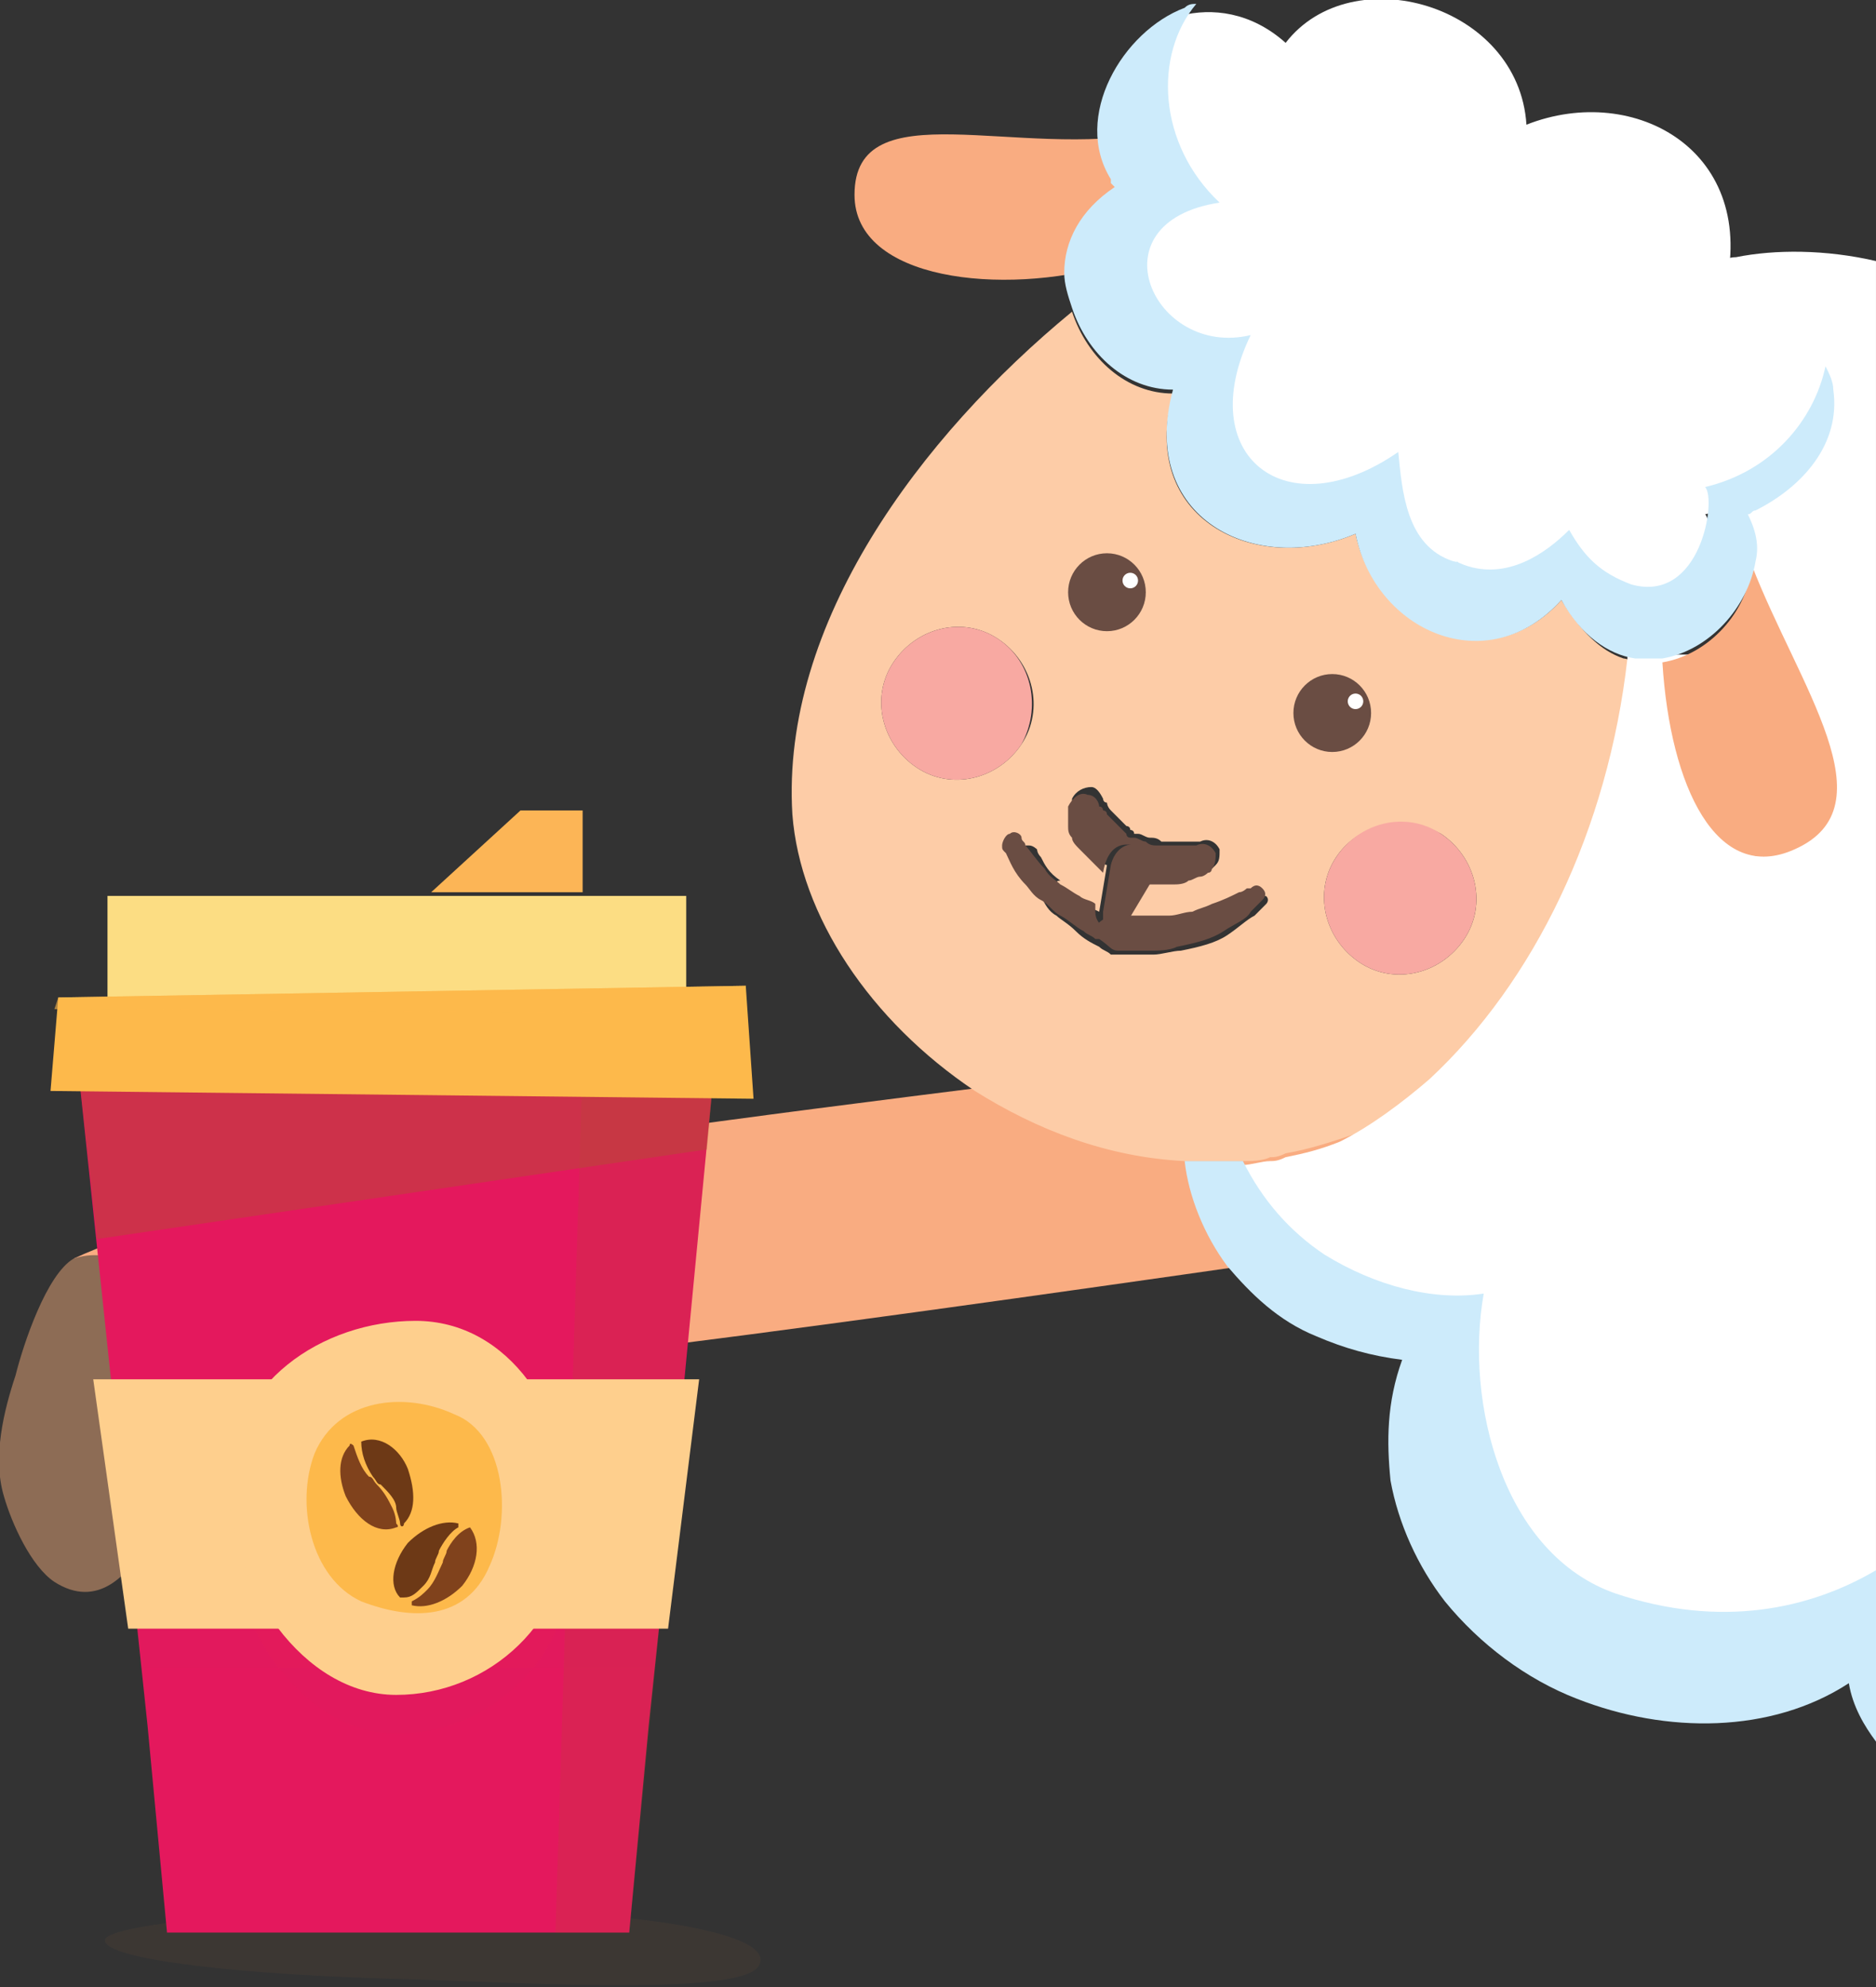<svg width="135" height="143" viewBox="0 0 135 143" fill="none" xmlns="http://www.w3.org/2000/svg">
<rect x="0" y="0" width="135" height="143" fill="#333333" stroke="none"/>
<g clip-path="url(#clip0)">
<path d="M5.311 90.567C21.801 82.996 63.727 79.631 100.621 74.304C103.416 77.388 107.888 87.763 103.137 89.165C86.925 91.408 32.702 99.539 20.124 99.539C13.696 99.539 10.901 94.492 5.311 90.567Z" fill="#F9AC81"/>
<path d="M5.312 90.567C3.355 91.688 1.678 96.735 1.119 98.978C0.281 101.502 -0.558 104.867 0.281 107.671C0.84 109.633 2.237 112.718 3.914 113.839C10.063 117.765 13.418 104.586 13.697 100.661C13.977 96.455 10.623 88.884 5.312 90.567Z" fill="#8D6C55"/>
<path opacity="0.15" d="M54.505 141.598C52.828 143.561 38.294 142.72 29.63 142.439C17.611 142.159 7.549 141.037 7.549 139.635C7.549 138.514 18.449 137.392 31.866 137.392C45.282 137.392 56.462 139.075 54.505 141.598Z" fill="#77543B"/>
<path d="M51.428 76.547L48.633 105.708L46.677 124.214L45.279 139.075H12.018L10.621 124.214L8.664 105.708L5.59 76.547H51.428Z" fill="#E4185D"/>
<path opacity="0.15" d="M51.43 76.547L45.281 139.075H39.971L41.927 76.547H51.43Z" fill="#A35E26"/>
<path d="M7.735 71.763H49.381V64.472H7.735V71.763Z" fill="#FCDD83"/>
<path opacity="0.35" d="M5.59 76.547H51.428L50.869 82.716L6.987 89.165L5.59 76.547Z" fill="#A35E26"/>
<path d="M3.635 78.51L54.225 79.071L53.666 70.939L4.194 71.78L3.635 78.51Z" fill="#FDB94B"/>
<path opacity="0.6" d="M3.914 72.622L4.194 71.78L53.666 70.939V72.902L3.914 72.622Z" fill="#FDB94B"/>
<path d="M31.027 64.21H41.928V58.322H37.456L31.027 64.21Z" fill="#FCB556"/>
<g opacity="0.35">
<g opacity="0.35">
<g opacity="0.35">
<path opacity="0.35" d="M49.194 99.259L46.958 120.008H10.064L8.107 99.259H49.194Z" fill="#A35E26"/>
</g>
<g opacity="0.35">
<path opacity="0.35" d="M41.089 112.157C41.089 119.447 35.219 124.775 28.511 124.775C21.803 124.775 16.492 116.924 16.492 109.633C16.492 102.343 23.2 97.857 29.908 97.857C36.616 97.857 41.089 104.586 41.089 112.157Z" fill="#A35E26"/>
</g>
</g>
</g>
<path d="M9.225 117.204H48.075L50.312 99.259H6.709L9.225 117.204Z" fill="#FECF8D"/>
<path d="M41.089 109.353C41.089 116.643 35.219 121.971 28.511 121.971C21.803 121.971 16.492 114.12 16.492 106.829C16.492 99.539 23.2 95.053 29.908 95.053C36.616 95.053 41.089 101.782 41.089 109.353Z" fill="#FECF8D"/>
<path d="M35.218 112.718C33.541 116.643 29.628 116.643 25.995 115.241C22.361 113.559 21.243 108.231 22.641 104.586C24.318 100.661 29.07 100.1 32.703 101.782C36.337 103.184 36.896 109.073 35.218 112.718Z" fill="#FDB94B"/>
<path d="M28.232 108.512C27.952 107.951 27.673 107.39 27.114 106.829C26.834 106.549 26.834 106.269 26.555 106.269C25.996 105.708 25.716 104.867 25.437 104.026C25.437 104.026 25.157 103.745 25.157 104.026C24.319 104.867 24.319 106.269 24.878 107.671C25.716 109.353 27.114 110.475 28.511 109.914C28.511 109.914 28.791 109.914 28.511 109.633C28.511 109.633 28.511 109.073 28.232 108.512Z" fill="#80421C"/>
<path d="M25.996 103.745C25.996 104.586 26.276 105.427 26.835 106.269C27.114 106.549 27.114 106.829 27.394 106.829C27.953 107.39 28.512 107.951 28.512 108.512C28.512 108.792 28.791 109.353 28.791 109.633C28.791 109.914 29.071 109.914 29.071 109.633C29.909 108.792 29.909 107.39 29.35 105.708C28.791 104.306 27.394 103.184 25.996 103.745Z" fill="#6D3916"/>
<path d="M30.467 114.12C31.026 113.559 31.026 112.998 31.306 112.437C31.306 112.157 31.585 111.876 31.585 111.596C31.865 111.035 32.424 110.194 32.983 109.914V109.633C31.865 109.353 30.467 109.914 29.349 111.035C28.231 112.437 27.952 114.12 28.79 114.961H29.07C29.629 114.961 29.908 114.68 30.467 114.12Z" fill="#6D3916"/>
<path d="M33.822 109.914C33.542 109.914 33.542 109.914 33.822 109.914C32.983 110.194 32.424 111.035 32.144 111.596C32.144 111.876 31.865 112.157 31.865 112.437C31.585 112.998 31.306 113.839 30.747 114.4C30.467 114.68 30.188 114.961 29.629 115.241V115.522C30.747 115.802 32.144 115.241 33.262 114.12C34.38 112.718 34.66 111.035 33.822 109.914Z" fill="#80421C"/>
<path d="M116.833 47.386C115.156 46.825 113.759 45.423 112.361 43.18C107.051 49.069 98.945 45.143 97.548 38.414C90.281 41.498 81.895 37.292 84.411 28.32C81.057 28.32 78.262 25.796 77.144 22.431C66.243 31.404 56.181 44.863 57.02 58.602C57.579 65.892 62.61 73.463 70.156 78.51C74.628 81.314 79.659 83.276 85.249 83.557C86.647 83.557 88.044 83.557 89.442 83.557C90.001 83.557 90.84 83.557 91.398 83.276C91.678 83.276 91.958 83.276 92.517 82.996C94.194 82.716 95.871 82.155 97.548 81.594C99.504 80.472 101.181 79.351 102.858 77.949C110.684 71.22 116.274 60.004 117.672 47.386C117.392 47.667 117.113 47.386 116.833 47.386ZM103.697 60.004C106.212 61.686 107.051 65.051 105.374 67.575C103.697 70.098 100.343 70.939 97.827 69.257C95.312 67.575 94.473 64.21 96.15 61.686C97.827 59.163 101.181 58.602 103.697 60.004ZM76.585 64.21C76.864 64.49 77.423 64.771 77.982 65.051C78.262 65.331 78.541 65.331 79.1 65.612L79.659 62.247C79.659 62.247 79.38 62.247 79.38 61.967C79.38 61.686 79.1 61.686 78.821 61.406C78.541 61.126 78.262 60.845 77.982 60.565C77.703 60.284 77.703 60.004 77.423 59.724C77.423 59.443 77.144 59.163 77.144 58.882C77.144 58.602 77.144 58.322 77.144 58.041V57.761V57.48C77.423 56.92 77.982 56.639 78.541 56.639C78.821 56.639 79.1 56.92 79.38 57.48C79.38 57.48 79.38 57.761 79.659 57.761C79.659 57.761 79.659 58.041 79.939 58.322C80.218 58.602 80.498 58.882 80.777 59.163L81.057 59.443C81.057 59.443 81.336 59.443 81.336 59.724C81.336 59.724 81.616 59.724 81.616 60.004H81.895C82.175 60.004 82.454 60.284 82.734 60.284C83.013 60.284 83.293 60.284 83.573 60.565C83.852 60.565 84.132 60.565 84.411 60.565C84.691 60.565 84.691 60.565 84.97 60.565C85.249 60.565 85.249 60.565 85.529 60.565C85.808 60.565 85.808 60.565 85.808 60.565H86.088H86.368C86.927 60.284 87.486 60.565 87.765 61.126C87.765 61.686 87.765 61.967 87.486 62.247L87.206 62.527C86.927 62.527 86.927 62.808 86.647 62.808C86.368 62.808 86.088 63.088 85.808 63.088C85.529 63.088 85.249 63.369 84.691 63.369C84.411 63.369 83.852 63.369 83.573 63.369C83.293 63.369 83.013 63.369 82.734 63.369L81.057 66.172H81.336C81.616 66.172 81.616 66.172 81.895 66.172C82.175 66.172 82.454 66.172 82.734 66.172C83.293 66.172 83.852 66.172 84.411 66.172C84.97 66.172 85.529 66.172 86.088 65.892C86.647 65.892 87.206 65.612 87.486 65.612C88.324 65.331 89.162 65.051 89.442 64.771C89.722 64.771 89.722 64.49 90.001 64.49H90.281C90.56 64.21 90.84 64.49 91.119 64.49C91.398 64.771 91.119 65.051 91.119 65.051C91.119 65.051 91.119 65.051 90.84 65.331C90.84 65.331 90.56 65.612 90.281 65.892C89.722 66.172 89.162 66.733 88.324 67.294C87.486 67.855 86.368 68.135 84.97 68.416C84.411 68.416 83.573 68.696 83.013 68.696C82.734 68.696 82.454 68.696 81.895 68.696C81.616 68.696 81.616 68.696 81.336 68.696H81.057H80.777H80.498C80.498 68.696 80.498 68.696 80.218 68.696H79.939C79.659 68.416 79.38 68.416 79.1 68.135C78.541 67.855 77.982 67.575 77.423 67.014C76.864 66.453 76.305 66.172 76.026 65.892C75.467 65.612 75.187 65.051 74.908 64.49C74.349 63.649 73.79 62.808 73.51 62.247C73.51 61.967 73.231 61.686 73.231 61.686C73.231 61.406 73.231 61.126 73.79 60.845C73.79 60.845 73.79 60.845 74.069 60.845C74.349 60.845 74.628 61.126 74.628 61.126C74.628 61.126 74.628 61.406 74.908 61.686C75.187 62.247 75.467 62.808 76.305 63.369C75.746 63.369 76.026 63.929 76.585 64.21ZM65.964 55.237C63.448 53.555 62.61 50.19 64.287 47.667C65.964 45.143 69.318 44.302 71.833 45.984C74.349 47.667 75.187 51.031 73.51 53.555C71.833 56.078 68.479 56.92 65.964 55.237Z" fill="#FDCCA7"/>
<path d="M80.498 68.416H81.057C81.337 68.416 81.337 68.416 81.616 68.416C81.896 68.416 82.455 68.416 82.734 68.416C83.293 68.416 84.132 68.416 84.691 68.135C86.088 67.855 87.207 67.575 88.045 67.014C88.883 66.453 89.722 66.172 90.001 65.612C90.281 65.331 90.281 65.331 90.561 65.051L90.84 64.771C91.12 64.49 91.12 64.21 90.84 63.929C90.561 63.649 90.281 63.649 90.001 63.929C90.001 63.929 90.001 63.929 89.722 63.929C89.722 63.929 89.442 64.21 89.163 64.21C88.604 64.49 88.045 64.771 87.207 65.051C86.647 65.331 86.368 65.331 85.809 65.612C85.25 65.612 84.691 65.892 84.132 65.892C83.573 65.892 83.014 65.892 82.455 65.892C82.175 65.892 81.896 65.892 81.616 65.892C81.337 65.892 81.337 65.892 81.337 65.892H81.057L80.778 66.453C80.498 67.014 79.939 67.014 79.38 66.733C79.101 66.453 78.821 66.172 78.821 65.612V65.051C78.542 64.771 77.983 64.771 77.703 64.49C77.144 64.21 76.865 63.929 76.306 63.649C76.026 63.369 75.467 63.088 75.188 62.527C74.629 61.967 74.07 61.126 73.79 60.845C73.79 60.565 73.511 60.565 73.511 60.284C73.511 60.004 72.952 59.724 72.672 60.004C72.393 60.004 72.113 60.565 72.113 60.845C72.113 61.126 72.113 61.126 72.393 61.406C72.672 61.967 72.952 62.808 73.79 63.649C74.07 63.929 74.349 64.49 74.908 64.771C75.467 65.051 75.747 65.612 76.306 65.892C76.865 66.172 77.424 66.733 77.983 67.014C78.262 67.294 78.542 67.294 78.821 67.575H79.101C79.939 68.135 79.939 68.416 80.498 68.416Z" fill="#6A4D43"/>
<path d="M81.615 60.845C82.453 61.126 83.012 61.967 83.012 62.808C83.012 63.088 83.012 63.088 82.733 63.369L82.453 63.649C82.733 63.649 83.012 63.649 83.292 63.649C83.571 63.649 84.13 63.649 84.41 63.649C84.689 63.649 85.248 63.649 85.528 63.369C85.807 63.369 86.087 63.088 86.366 63.088C86.646 63.088 86.925 62.808 86.925 62.808C87.205 62.808 87.205 62.527 87.205 62.527C87.484 62.247 87.484 61.686 87.484 61.406C87.205 60.845 86.646 60.565 86.087 60.845H85.807C85.807 60.845 85.807 60.845 85.528 60.845H85.248C84.969 60.845 84.969 60.845 84.689 60.845C84.41 60.845 84.41 60.845 84.13 60.845C83.851 60.845 83.571 60.845 83.292 60.845C83.012 60.845 82.733 60.845 82.453 60.565C82.174 60.565 81.894 60.284 81.615 60.284H81.335C81.335 60.284 81.056 60.284 81.056 60.004L80.776 59.724L80.497 59.443C80.217 59.163 79.938 58.882 79.658 58.602C79.658 58.322 79.379 58.322 79.379 58.322C79.379 58.322 79.379 58.041 79.099 58.041C79.099 57.761 78.82 57.2 78.261 57.2C77.702 56.92 77.143 57.48 76.863 58.041C76.863 58.041 76.863 58.041 76.863 58.322V58.602C76.863 58.882 76.863 59.163 76.863 59.443C76.863 59.724 76.863 60.004 77.143 60.284C77.143 60.565 77.422 60.845 77.702 61.126C77.981 61.406 78.261 61.686 78.54 61.967C78.82 62.247 78.82 62.247 79.099 62.527L79.379 62.808C79.658 61.126 80.497 60.565 81.615 60.845Z" fill="#6A4D43"/>
<path d="M79.379 67.294C79.938 67.575 80.497 67.294 80.776 67.014L81.056 66.453L82.733 63.649L83.012 63.369C83.012 63.088 83.292 63.088 83.292 62.808C83.571 61.967 83.012 61.126 81.894 60.845C81.056 60.565 80.217 61.126 79.938 62.247L79.379 65.612V66.172C78.54 66.733 78.82 67.014 79.379 67.294Z" fill="#6A4D43"/>
<path d="M71.833 45.984C69.318 44.302 65.964 45.143 64.287 47.667C62.609 50.19 63.448 53.555 65.964 55.237C68.479 56.92 71.833 56.078 73.51 53.555C74.908 51.031 74.349 47.667 71.833 45.984Z" fill="#F8A9A2"/>
<path d="M97.827 69.257C100.342 70.939 103.696 70.098 105.373 67.575C107.05 65.051 106.212 61.686 103.696 60.004C101.181 58.322 97.827 59.163 96.15 61.686C94.473 64.21 95.311 67.575 97.827 69.257Z" fill="#F8A9A2"/>
<path d="M134.999 18.786V113.559C130.248 116.643 123.26 118.325 115.434 115.802C107.049 112.998 104.254 101.782 105.652 93.931C102.018 94.212 97.546 93.371 93.633 90.847C91.118 89.165 89.161 86.922 88.043 84.118C88.602 84.118 88.882 84.118 89.441 83.837C89.999 83.837 90.838 83.557 91.397 83.557C91.677 83.557 91.956 83.557 92.515 83.276C93.912 82.996 95.031 82.716 96.428 82.155C98.664 81.033 100.9 79.351 102.857 77.669C110.403 70.659 115.714 59.724 117.111 47.386C117.111 47.386 117.111 47.386 117.111 47.106C117.67 47.106 121.024 47.106 121.583 47.106C122.142 56.078 123.26 63.649 128.85 61.126C135.558 58.041 129.689 49.91 126.335 41.498C126.055 40.937 126.055 40.657 125.776 40.096C126.055 38.974 125.776 37.853 125.217 36.731C125.496 36.731 125.496 36.451 125.776 36.451C128.571 35.049 130.248 33.647 130.527 31.123C130.527 30.563 130.527 29.722 130.527 29.161C130.527 28.6 129.409 26.637 129.13 26.918C128.012 24.114 125.217 22.992 121.304 21.871C121.304 21.59 123.54 19.067 123.54 18.786C123.819 18.786 124.378 18.506 124.937 18.506C127.732 17.945 131.366 17.945 134.999 18.786Z" fill="white"/>
<path d="M135.002 112.998V125.335C134.163 124.214 133.325 122.812 133.045 121.129C127.455 124.775 119.908 124.775 113.48 122.251C109.846 120.849 106.492 118.325 103.977 115.241C102.02 112.718 100.623 109.633 100.064 106.549C99.784 103.745 99.784 100.941 100.902 97.857C98.666 97.576 96.71 97.016 94.753 96.174C91.958 95.053 90.002 93.09 88.325 91.127C86.647 88.884 85.529 86.08 85.25 83.557C86.647 83.557 88.045 83.557 89.442 83.557C90.84 86.361 92.797 88.604 95.312 90.286C98.946 92.529 103.138 93.651 106.772 93.09C105.374 100.941 108.169 111.876 116.275 114.68C123.821 117.204 130.25 115.802 135.002 112.998Z" fill="#CDEBFB"/>
<path d="M83.293 12.618C83.293 12.618 83.293 12.337 83.293 12.618C83.014 12.337 83.014 12.337 83.014 12.337C83.014 12.337 83.014 12.337 83.014 12.057C83.014 12.057 83.014 12.057 83.014 11.777C83.014 11.777 83.014 11.777 83.014 11.496C83.014 11.496 83.014 11.496 83.014 11.216C83.014 11.216 83.014 11.216 83.014 10.935C83.014 10.935 83.014 10.935 83.014 10.655C83.014 10.655 83.014 10.655 83.014 10.374V10.094C83.014 10.094 83.014 10.094 83.014 9.814V9.533C73.231 11.496 61.492 6.449 61.492 14.02C61.492 20.188 72.113 21.31 79.939 19.067C79.939 16.543 80.778 14.3 83.293 12.618Z" fill="#F9AC81"/>
<path d="M129.132 61.126C136.12 58.041 129.411 49.349 126.057 40.657C125.778 44.022 122.983 47.106 119.629 47.667C120.188 56.639 123.542 63.649 129.132 61.126Z" fill="#F9AC81"/>
<path d="M84.971 14.02C75.468 15.422 81.896 27.759 89.163 25.796C84.691 34.769 91.958 40.377 100.064 34.488C100.343 37.572 100.902 41.498 104.256 42.62C105.654 42.9 103.697 42.62 105.095 42.9C108.169 44.022 111.244 42.059 112.921 40.096C114.039 42.059 115.157 43.461 117.393 44.022C122.424 45.704 123.542 37.853 122.704 37.012C127.735 35.89 130.809 32.245 131.648 28.039C130.53 25.235 127.735 22.992 123.822 21.871C123.822 21.59 124.101 21.31 124.101 21.029C126.617 10.935 117.672 5.888 109.846 8.973C109.287 0.28 97.269 -3.084 92.517 3.084C90.002 0.841 87.207 0.561 84.971 1.122C81.617 4.767 80.219 9.814 84.971 14.02Z" fill="white"/>
<path d="M97.547 38.414C98.944 45.423 107.05 49.069 112.36 43.18C113.758 45.704 115.714 47.106 117.671 47.386C118.23 47.386 119.068 47.386 119.627 47.386C122.981 46.825 125.777 43.741 126.336 40.377C126.615 39.255 126.336 38.133 125.777 37.012C126.056 37.012 126.056 36.731 126.336 36.731C129.69 35.049 132.485 31.965 131.926 28.039C131.926 27.478 131.646 26.918 131.367 26.357C130.528 30.282 127.454 33.927 122.702 35.049C123.541 35.89 122.422 43.461 117.391 42.059C115.155 41.218 114.037 40.096 112.919 38.133C111.242 39.816 108.447 41.778 105.373 40.657C103.975 40.096 105.652 40.657 104.534 40.377C101.18 39.255 100.901 35.329 100.621 32.526C92.516 38.133 85.808 32.806 90 24.114C83.013 25.796 78.54 15.982 87.764 14.58C83.292 10.374 83.013 3.925 86.087 0.28C85.808 0.28 85.528 0.28 85.249 0.561C80.776 2.243 77.143 8.412 79.938 12.898C79.938 12.898 79.938 12.898 79.938 13.178C79.938 13.178 79.938 13.178 80.218 13.459C77.702 15.141 76.584 17.384 76.584 19.627C76.584 20.469 76.864 21.31 77.143 22.151C78.261 25.516 81.056 28.039 84.41 28.039C81.894 37.292 90.28 41.498 97.547 38.414Z" fill="#CDEBFB"/>
<path d="M79.658 45.423C81.202 45.423 82.453 44.168 82.453 42.62C82.453 41.071 81.202 39.816 79.658 39.816C78.115 39.816 76.863 41.071 76.863 42.62C76.863 44.168 78.115 45.423 79.658 45.423Z" fill="#6A4D43"/>
<path d="M81.336 42.339C81.645 42.339 81.895 42.088 81.895 41.778C81.895 41.469 81.645 41.218 81.336 41.218C81.028 41.218 80.777 41.469 80.777 41.778C80.777 42.088 81.028 42.339 81.336 42.339Z" fill="white"/>
<path d="M95.871 54.116C97.415 54.116 98.666 52.86 98.666 51.312C98.666 49.763 97.415 48.508 95.871 48.508C94.328 48.508 93.076 49.763 93.076 51.312C93.076 52.86 94.328 54.116 95.871 54.116Z" fill="#6A4D43"/>
<path d="M97.545 51.031C97.854 51.031 98.104 50.78 98.104 50.471C98.104 50.161 97.854 49.91 97.545 49.91C97.237 49.91 96.986 50.161 96.986 50.471C96.986 50.78 97.237 51.031 97.545 51.031Z" fill="white"/>
</g>
<defs>
<clipPath id="clip0">
<rect width="135" height="143" fill="white"/>
</clipPath>
</defs>
</svg>
